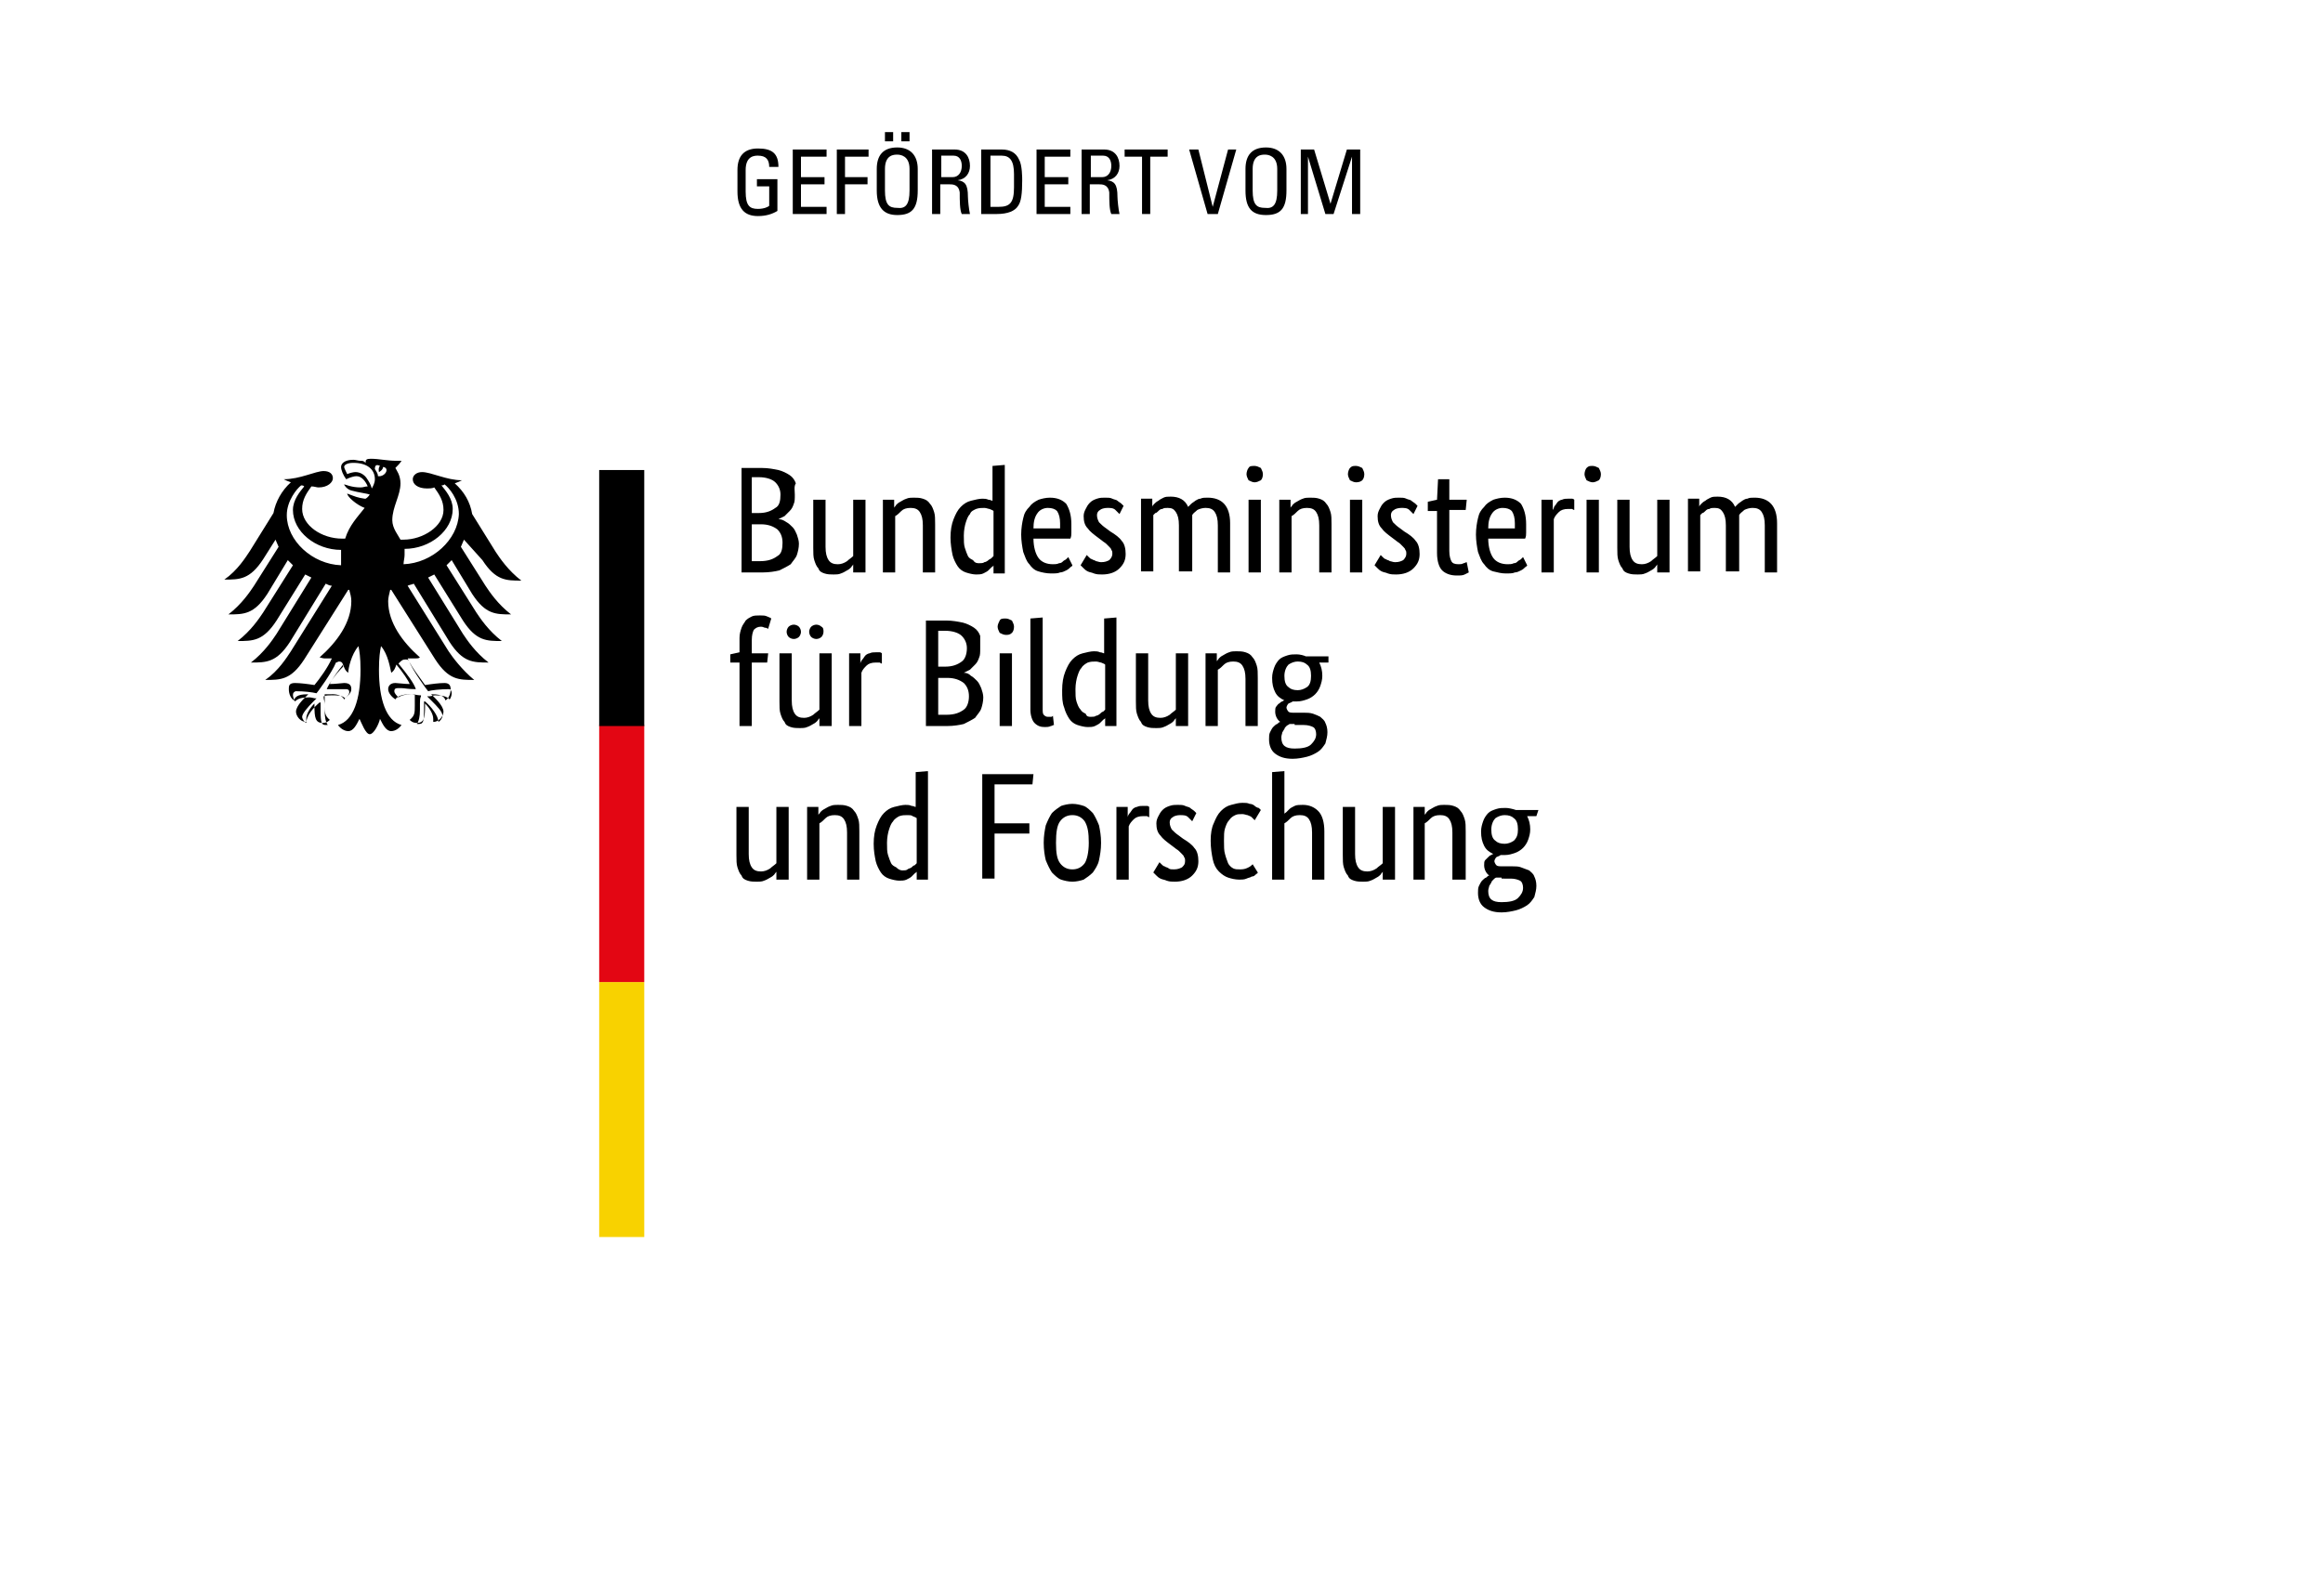<?xml version="1.0" encoding="utf-8"?>
<!-- Generator: Adobe Illustrator 21.1.0, SVG Export Plug-In . SVG Version: 6.00 Build 0)  -->
<svg version="1.1" id="Ebene_1" xmlns="http://www.w3.org/2000/svg" xmlns:xlink="http://www.w3.org/1999/xlink" x="0px" y="0px"
	 viewBox="0 0 226.8 155.9" style="enable-background:new 0 0 226.8 155.9;" xml:space="preserve">
<style type="text/css">
	.st0{fill:#FFFFFF;}
	.st1{fill:#F8D200;}
	.st2{fill:#E30613;}
</style>
<rect x="0" class="st0" width="226.8" height="155.9"/>
<g>
	<path d="M77.6,48.3c0,0.4,0,0.7-0.1,0.9c-0.1,0.3-0.2,0.5-0.4,0.7c-0.2,0.2-0.3,0.3-0.5,0.5c-0.2,0.1-0.4,0.2-0.6,0.3v0
		c0.3,0,0.5,0.1,0.8,0.3c0.2,0.1,0.4,0.3,0.6,0.5c0.2,0.2,0.3,0.5,0.4,0.7c0.1,0.3,0.2,0.6,0.2,0.9c0,0.4-0.1,0.8-0.2,1.1
		c-0.1,0.3-0.4,0.6-0.6,0.9c-0.3,0.2-0.7,0.4-1.1,0.6c-0.4,0.1-1,0.2-1.6,0.2h-2.1V45.7h2c0.6,0,1.1,0.1,1.6,0.2
		c0.4,0.1,0.8,0.3,1.1,0.5c0.3,0.2,0.5,0.5,0.6,0.8C77.5,47.5,77.6,47.9,77.6,48.3z M76.2,48.3c0-0.5-0.2-0.9-0.5-1.2
		c-0.3-0.3-0.9-0.5-1.6-0.5h-0.7v3.5h0.7c0.7,0,1.2-0.2,1.6-0.5C76.1,49.4,76.2,48.9,76.2,48.3z M76.4,53c0-0.6-0.2-1-0.5-1.3
		c-0.4-0.3-0.9-0.5-1.6-0.5h-0.9v3.6h0.8c0.8,0,1.3-0.2,1.7-0.5C76.3,54.1,76.4,53.6,76.4,53z M84.4,55.9h-1.1v-0.8h0
		c0,0.1-0.1,0.1-0.2,0.3c-0.1,0.1-0.2,0.2-0.4,0.3c-0.2,0.1-0.3,0.2-0.6,0.3c-0.2,0.1-0.5,0.1-0.7,0.1c-0.3,0-0.6,0-0.9-0.1
		c-0.3-0.1-0.5-0.2-0.6-0.5c-0.2-0.2-0.3-0.5-0.4-0.8c-0.1-0.3-0.1-0.7-0.1-1.2v-4.7h1.2v4.6c0,0.6,0.1,1,0.3,1.3
		c0.2,0.3,0.5,0.4,0.9,0.4c0.3,0,0.6-0.1,0.9-0.3c0.2-0.2,0.4-0.3,0.6-0.5v-5.5h1.2V55.9z M90.1,55.9v-4.6c0-0.6-0.1-1-0.3-1.3
		c-0.2-0.3-0.5-0.4-0.9-0.4c-0.4,0-0.7,0.1-0.9,0.3c-0.2,0.2-0.4,0.4-0.6,0.5v5.5h-1.2v-7.1h1.1v0.8h0c0-0.1,0.1-0.1,0.2-0.3
		c0.1-0.1,0.2-0.2,0.4-0.3c0.2-0.1,0.3-0.2,0.6-0.3c0.2-0.1,0.5-0.1,0.7-0.1c0.3,0,0.6,0,0.9,0.1c0.3,0.1,0.5,0.2,0.7,0.5
		c0.2,0.2,0.3,0.5,0.4,0.8c0.1,0.3,0.1,0.7,0.1,1.2v4.7H90.1z M92.8,52.5c0-0.7,0.1-1.3,0.3-1.8c0.2-0.5,0.4-0.9,0.7-1.2
		c0.3-0.3,0.6-0.5,1-0.6c0.4-0.1,0.8-0.2,1.1-0.2c0.2,0,0.4,0,0.6,0.1c0.2,0,0.3,0.1,0.4,0.1v-3.4l1.2-0.1v10.6h-1.1v-0.8h0
		c0,0.1-0.1,0.1-0.2,0.2c-0.1,0.1-0.2,0.2-0.3,0.3c-0.1,0.1-0.3,0.2-0.5,0.3c-0.2,0.1-0.5,0.1-0.7,0.1c-0.3,0-0.7-0.1-1-0.2
		c-0.3-0.1-0.6-0.3-0.8-0.6c-0.2-0.3-0.4-0.7-0.5-1.1C92.9,53.7,92.8,53.1,92.8,52.5z M95.6,55c0.2,0,0.4,0,0.5-0.1
		c0.1,0,0.3-0.1,0.4-0.2c0.1-0.1,0.2-0.1,0.3-0.2c0.1-0.1,0.1-0.1,0.2-0.2v-4.4c-0.1-0.1-0.2-0.1-0.4-0.2c-0.1,0-0.3-0.1-0.5-0.1
		c-0.3,0-0.5,0-0.8,0.1c-0.2,0.1-0.5,0.2-0.6,0.5c-0.2,0.2-0.3,0.5-0.4,0.8c-0.1,0.3-0.2,0.8-0.2,1.3c0,0.5,0,0.9,0.1,1.2
		c0.1,0.3,0.2,0.6,0.3,0.8c0.1,0.2,0.3,0.3,0.5,0.4C95.2,55,95.4,55,95.6,55z M104.6,51.2c0,0.3,0,0.6,0,0.8c0,0.2,0,0.4-0.1,0.6
		h-3.6c0,0.8,0.2,1.5,0.5,1.9c0.3,0.4,0.8,0.6,1.4,0.6c0.2,0,0.4,0,0.6-0.1c0.2,0,0.3-0.1,0.4-0.2c0.1-0.1,0.2-0.1,0.3-0.2
		c0.1-0.1,0.1-0.1,0.2-0.2l0.4,0.8c0,0.1-0.1,0.1-0.2,0.2c-0.1,0.1-0.2,0.2-0.4,0.3c-0.2,0.1-0.4,0.2-0.6,0.2
		c-0.2,0.1-0.5,0.1-0.9,0.1c-0.4,0-0.9-0.1-1.2-0.2c-0.4-0.1-0.7-0.4-0.9-0.7c-0.3-0.3-0.4-0.7-0.6-1.2c-0.1-0.5-0.2-1.1-0.2-1.7
		c0-0.6,0.1-1.2,0.2-1.6c0.1-0.5,0.3-0.8,0.6-1.1c0.2-0.3,0.5-0.5,0.9-0.7c0.3-0.1,0.7-0.2,1.1-0.2c0.7,0,1.2,0.2,1.6,0.6
		C104.4,49.7,104.6,50.3,104.6,51.2z M102.3,49.6c-0.4,0-0.8,0.2-1,0.5c-0.3,0.4-0.4,0.9-0.4,1.5h2.6c0,0,0-0.1,0-0.2
		c0-0.1,0-0.2,0-0.3c0-0.5-0.1-0.9-0.3-1.2C103,49.7,102.7,49.6,102.3,49.6z M109.3,50.2c-0.1-0.1-0.2-0.2-0.4-0.4
		c-0.2-0.2-0.5-0.2-0.8-0.2c-0.3,0-0.6,0.1-0.7,0.2c-0.2,0.1-0.3,0.3-0.3,0.5c0,0.3,0.1,0.5,0.2,0.7c0.2,0.2,0.4,0.4,0.7,0.6
		l0.4,0.3c0.5,0.3,0.9,0.6,1.1,0.9c0.3,0.3,0.4,0.8,0.4,1.3c0,0.6-0.2,1-0.6,1.4c-0.4,0.4-1,0.6-1.7,0.6c-0.3,0-0.5,0-0.8-0.1
		c-0.2-0.1-0.4-0.1-0.6-0.2c-0.2-0.1-0.3-0.2-0.4-0.3c-0.1-0.1-0.2-0.2-0.3-0.3l0.6-1c0.1,0.1,0.1,0.1,0.2,0.2
		c0.1,0.1,0.2,0.2,0.3,0.2c0.1,0.1,0.3,0.1,0.4,0.2c0.1,0,0.3,0.1,0.5,0.1c0.4,0,0.6-0.1,0.8-0.2c0.2-0.2,0.3-0.4,0.3-0.6
		c0-0.2,0-0.3-0.1-0.4c0-0.1-0.1-0.2-0.2-0.3c-0.1-0.1-0.2-0.2-0.3-0.3c-0.1-0.1-0.3-0.2-0.4-0.3l-0.4-0.3c-0.4-0.3-0.8-0.6-1-0.9
		c-0.3-0.3-0.4-0.7-0.4-1.2c0-0.3,0.1-0.5,0.2-0.7c0.1-0.2,0.2-0.4,0.4-0.6c0.2-0.2,0.4-0.3,0.7-0.4c0.3-0.1,0.5-0.1,0.8-0.1
		c0.3,0,0.5,0,0.7,0.1c0.2,0.1,0.4,0.1,0.5,0.2c0.1,0.1,0.3,0.2,0.4,0.3c0.1,0.1,0.2,0.2,0.2,0.2L109.3,50.2z M115.1,55.9v-4.6
		c0-0.6-0.1-1-0.3-1.3c-0.2-0.3-0.4-0.4-0.8-0.4c-0.2,0-0.4,0-0.5,0.1c-0.2,0-0.3,0.1-0.4,0.2c-0.1,0.1-0.2,0.2-0.3,0.2
		c-0.1,0.1-0.2,0.2-0.2,0.2v5.5h-1.2v-7.1h1.1v0.8h0c0-0.1,0.1-0.2,0.2-0.3c0.1-0.1,0.2-0.2,0.4-0.3c0.1-0.1,0.3-0.2,0.5-0.3
		c0.2-0.1,0.4-0.1,0.7-0.1c0.8,0,1.4,0.3,1.7,1c0.1-0.1,0.2-0.2,0.3-0.3c0.1-0.1,0.3-0.2,0.4-0.3c0.2-0.1,0.3-0.2,0.5-0.2
		c0.2-0.1,0.4-0.1,0.7-0.1c1.4,0,2.2,0.8,2.2,2.5v4.8h-1.2v-4.6c0-0.6-0.1-1-0.3-1.3c-0.2-0.3-0.5-0.4-0.9-0.4
		c-0.3,0-0.6,0.1-0.8,0.2c-0.2,0.2-0.4,0.3-0.5,0.5c0,0.1,0,0.2,0,0.3c0,0.1,0,0.3,0,0.4v4.8H115.1z M123.1,55.9h-1.2v-7.1h1.2V55.9
		z M122.5,47.1c-0.2,0-0.4-0.1-0.6-0.2c-0.1-0.2-0.2-0.4-0.2-0.6c0-0.2,0.1-0.5,0.2-0.6c0.1-0.2,0.3-0.2,0.6-0.2
		c0.2,0,0.4,0.1,0.6,0.2c0.1,0.2,0.2,0.4,0.2,0.6c0,0.3-0.1,0.5-0.2,0.6C122.9,47,122.7,47.1,122.5,47.1z M128.8,55.9v-4.6
		c0-0.6-0.1-1-0.3-1.3c-0.2-0.3-0.5-0.4-0.9-0.4c-0.4,0-0.7,0.1-0.9,0.3c-0.2,0.2-0.4,0.4-0.6,0.5v5.5h-1.2v-7.1h1.1v0.8h0
		c0-0.1,0.1-0.1,0.2-0.3c0.1-0.1,0.2-0.2,0.4-0.3c0.2-0.1,0.3-0.2,0.6-0.3c0.2-0.1,0.5-0.1,0.7-0.1c0.3,0,0.6,0,0.9,0.1
		c0.3,0.1,0.5,0.2,0.7,0.5c0.2,0.2,0.3,0.5,0.4,0.8c0.1,0.3,0.1,0.7,0.1,1.2v4.7H128.8z M133,55.9h-1.2v-7.1h1.2V55.9z M132.4,47.1
		c-0.2,0-0.4-0.1-0.6-0.2c-0.1-0.2-0.2-0.4-0.2-0.6c0-0.2,0.1-0.5,0.2-0.6c0.2-0.2,0.3-0.2,0.6-0.2c0.2,0,0.4,0.1,0.6,0.2
		c0.1,0.2,0.2,0.4,0.2,0.6c0,0.3-0.1,0.5-0.2,0.6C132.9,47,132.7,47.1,132.4,47.1z M138,50.2c-0.1-0.1-0.2-0.2-0.4-0.4
		c-0.2-0.2-0.5-0.2-0.8-0.2c-0.3,0-0.6,0.1-0.7,0.2c-0.2,0.1-0.3,0.3-0.3,0.5c0,0.3,0.1,0.5,0.2,0.7c0.2,0.2,0.4,0.4,0.7,0.6
		l0.4,0.3c0.5,0.3,0.9,0.6,1.1,0.9c0.3,0.3,0.4,0.8,0.4,1.3c0,0.6-0.2,1-0.6,1.4c-0.4,0.4-1,0.6-1.7,0.6c-0.3,0-0.5,0-0.8-0.1
		c-0.2-0.1-0.4-0.1-0.6-0.2c-0.2-0.1-0.3-0.2-0.4-0.3c-0.1-0.1-0.2-0.2-0.3-0.3l0.6-1c0.1,0.1,0.1,0.1,0.2,0.2
		c0.1,0.1,0.2,0.2,0.3,0.2c0.1,0.1,0.3,0.1,0.4,0.2c0.1,0,0.3,0.1,0.5,0.1c0.4,0,0.6-0.1,0.8-0.2c0.2-0.2,0.3-0.4,0.3-0.6
		c0-0.2,0-0.3-0.1-0.4c0-0.1-0.1-0.2-0.2-0.3c-0.1-0.1-0.2-0.2-0.3-0.3c-0.1-0.1-0.3-0.2-0.4-0.3l-0.4-0.3c-0.4-0.3-0.8-0.6-1-0.9
		c-0.3-0.3-0.4-0.7-0.4-1.2c0-0.3,0.1-0.5,0.2-0.7c0.1-0.2,0.2-0.4,0.4-0.6c0.2-0.2,0.4-0.3,0.7-0.4c0.3-0.1,0.5-0.1,0.8-0.1
		c0.3,0,0.5,0,0.7,0.1c0.2,0.1,0.4,0.1,0.5,0.2c0.1,0.1,0.3,0.2,0.4,0.3c0.1,0.1,0.2,0.2,0.2,0.2L138,50.2z M143.1,49.8h-1.6v4
		c0,0.5,0.1,0.8,0.2,1c0.1,0.2,0.3,0.3,0.7,0.3c0.2,0,0.3,0,0.5-0.1c0.1,0,0.2-0.1,0.3-0.1l0.2,1c0,0-0.2,0.1-0.4,0.2
		c-0.2,0.1-0.4,0.1-0.8,0.1c-0.6,0-1.1-0.2-1.4-0.5c-0.3-0.3-0.5-0.9-0.5-1.7v-4.1h-0.9V49l0.9-0.2l0.1-2h1.1v2h1.7L143.1,49.8z
		 M149,51.2c0,0.3,0,0.6,0,0.8c0,0.2,0,0.4-0.1,0.6h-3.6c0,0.8,0.2,1.5,0.5,1.9c0.3,0.4,0.8,0.6,1.4,0.6c0.2,0,0.4,0,0.6-0.1
		c0.2,0,0.3-0.1,0.4-0.2c0.1-0.1,0.2-0.1,0.3-0.2c0.1-0.1,0.1-0.1,0.2-0.2l0.4,0.8c0,0.1-0.1,0.1-0.2,0.2c-0.1,0.1-0.2,0.2-0.4,0.3
		c-0.2,0.1-0.4,0.2-0.6,0.2c-0.2,0.1-0.5,0.1-0.9,0.1c-0.4,0-0.8-0.1-1.2-0.2c-0.4-0.1-0.7-0.4-0.9-0.7c-0.3-0.3-0.4-0.7-0.6-1.2
		c-0.1-0.5-0.2-1.1-0.2-1.7c0-0.6,0.1-1.2,0.2-1.6c0.1-0.5,0.3-0.8,0.6-1.1c0.2-0.3,0.5-0.5,0.9-0.7c0.3-0.1,0.7-0.2,1.1-0.2
		c0.7,0,1.2,0.2,1.6,0.6C148.8,49.7,149,50.3,149,51.2z M146.7,49.6c-0.4,0-0.8,0.2-1,0.5c-0.3,0.4-0.4,0.9-0.4,1.5h2.6
		c0,0,0-0.1,0-0.2c0-0.1,0-0.2,0-0.3c0-0.5-0.1-0.9-0.3-1.2C147.4,49.7,147.1,49.6,146.7,49.6z M153.7,49.8c0,0-0.1,0-0.2-0.1
		c-0.1,0-0.2,0-0.4,0c-0.4,0-0.7,0.1-0.9,0.3c-0.2,0.2-0.4,0.4-0.5,0.7v5.2h-1.2v-7.1h1.1v1h0c0.1-0.1,0.1-0.3,0.2-0.4
		c0.1-0.1,0.2-0.3,0.3-0.4c0.1-0.1,0.3-0.2,0.4-0.2c0.2-0.1,0.4-0.1,0.6-0.1c0.2,0,0.3,0,0.4,0c0.1,0,0.2,0.1,0.2,0.1L153.7,49.8z
		 M156.1,55.9h-1.2v-7.1h1.2V55.9z M155.5,47.1c-0.2,0-0.4-0.1-0.6-0.2c-0.1-0.2-0.2-0.4-0.2-0.6c0-0.2,0.1-0.5,0.2-0.6
		c0.2-0.2,0.3-0.2,0.6-0.2c0.2,0,0.4,0.1,0.6,0.2c0.1,0.2,0.2,0.4,0.2,0.6c0,0.3-0.1,0.5-0.2,0.6C155.9,47,155.7,47.1,155.5,47.1z
		 M162.9,55.9h-1.1v-0.8h0c0,0.1-0.1,0.1-0.2,0.3c-0.1,0.1-0.2,0.2-0.4,0.3c-0.2,0.1-0.3,0.2-0.6,0.3c-0.2,0.1-0.5,0.1-0.7,0.1
		c-0.3,0-0.6,0-0.9-0.1c-0.3-0.1-0.5-0.2-0.6-0.5c-0.2-0.2-0.3-0.5-0.4-0.8c-0.1-0.3-0.1-0.7-0.1-1.2v-4.7h1.2v4.6
		c0,0.6,0.1,1,0.3,1.3c0.2,0.3,0.5,0.4,0.9,0.4c0.3,0,0.6-0.1,0.9-0.3c0.2-0.2,0.4-0.3,0.6-0.5v-5.5h1.2V55.9z M168.5,55.9v-4.6
		c0-0.6-0.1-1-0.3-1.3c-0.2-0.3-0.4-0.4-0.8-0.4c-0.2,0-0.4,0-0.5,0.1c-0.2,0-0.3,0.1-0.4,0.2c-0.1,0.1-0.2,0.2-0.3,0.2
		c-0.1,0.1-0.2,0.2-0.2,0.2v5.5h-1.2v-7.1h1.1v0.8h0c0-0.1,0.1-0.2,0.2-0.3c0.1-0.1,0.2-0.2,0.4-0.3c0.1-0.1,0.3-0.2,0.5-0.3
		c0.2-0.1,0.4-0.1,0.7-0.1c0.8,0,1.4,0.3,1.7,1c0.1-0.1,0.2-0.2,0.3-0.3c0.1-0.1,0.3-0.2,0.4-0.3c0.2-0.1,0.3-0.2,0.5-0.2
		c0.2-0.1,0.4-0.1,0.7-0.1c1.4,0,2.2,0.8,2.2,2.5v4.8h-1.2v-4.6c0-0.6-0.1-1-0.3-1.3c-0.2-0.3-0.5-0.4-0.9-0.4
		c-0.3,0-0.6,0.1-0.8,0.2c-0.2,0.2-0.4,0.3-0.5,0.5c0,0.1,0,0.2,0,0.3c0,0.1,0,0.3,0,0.4v4.8H168.5z M74.9,64.7h-1.5v6.2h-1.2v-6.2
		h-0.9v-0.8l0.9-0.2v-1.4c0-0.4,0.1-0.7,0.2-1c0.1-0.3,0.3-0.5,0.4-0.7c0.2-0.2,0.4-0.3,0.6-0.4c0.2-0.1,0.5-0.1,0.8-0.1
		c0.3,0,0.5,0,0.7,0.1c0.2,0.1,0.3,0.1,0.4,0.2l-0.3,1c-0.1,0-0.1-0.1-0.3-0.1c-0.1,0-0.2-0.1-0.4-0.1c-0.3,0-0.5,0.1-0.7,0.3
		c-0.1,0.2-0.2,0.5-0.2,1v1.3h1.6L74.9,64.7z M81.1,70.9H80v-0.8h0c0,0.1-0.1,0.1-0.2,0.3c-0.1,0.1-0.2,0.2-0.4,0.3
		c-0.2,0.1-0.3,0.2-0.6,0.3c-0.2,0.1-0.5,0.1-0.7,0.1c-0.3,0-0.6,0-0.9-0.1c-0.3-0.1-0.5-0.2-0.6-0.5c-0.2-0.2-0.3-0.5-0.4-0.8
		c-0.1-0.3-0.1-0.7-0.1-1.2v-4.7h1.2v4.6c0,0.6,0.1,1,0.3,1.3c0.2,0.3,0.5,0.4,0.9,0.4c0.3,0,0.6-0.1,0.9-0.3
		c0.2-0.2,0.4-0.3,0.6-0.5v-5.5h1.2V70.9z M78.2,61.7c0,0.2-0.1,0.4-0.2,0.5c-0.1,0.1-0.3,0.2-0.5,0.2c-0.2,0-0.4-0.1-0.5-0.2
		c-0.1-0.1-0.2-0.3-0.2-0.5c0-0.2,0.1-0.4,0.2-0.5c0.1-0.1,0.3-0.2,0.5-0.2c0.2,0,0.4,0.1,0.5,0.2C78.1,61.3,78.2,61.5,78.2,61.7z
		 M80.4,61.7c0,0.2-0.1,0.4-0.2,0.5c-0.1,0.1-0.3,0.2-0.5,0.2c-0.2,0-0.4-0.1-0.5-0.2c-0.1-0.1-0.2-0.3-0.2-0.5
		c0-0.2,0.1-0.4,0.2-0.5c0.1-0.1,0.3-0.2,0.5-0.2c0.2,0,0.4,0.1,0.5,0.2C80.4,61.3,80.4,61.5,80.4,61.7z M86.1,64.8
		c0,0-0.1,0-0.2-0.1c-0.1,0-0.2,0-0.4,0c-0.4,0-0.7,0.1-0.9,0.3c-0.2,0.2-0.4,0.4-0.5,0.7v5.2h-1.2v-7.1H84v1h0
		c0-0.1,0.1-0.3,0.2-0.4c0.1-0.1,0.2-0.3,0.3-0.4c0.1-0.1,0.3-0.2,0.4-0.2c0.2-0.1,0.4-0.1,0.6-0.1c0.2,0,0.3,0,0.4,0
		c0.1,0,0.2,0.1,0.2,0.1L86.1,64.8z M95.7,63.3c0,0.4,0,0.7-0.1,0.9c-0.1,0.3-0.2,0.5-0.4,0.7c-0.2,0.2-0.3,0.3-0.5,0.5
		c-0.2,0.1-0.4,0.2-0.6,0.3v0c0.3,0,0.5,0.1,0.7,0.3c0.2,0.1,0.4,0.3,0.6,0.5c0.2,0.2,0.3,0.5,0.4,0.7c0.1,0.3,0.2,0.6,0.2,0.9
		c0,0.4-0.1,0.8-0.2,1.1c-0.1,0.3-0.4,0.6-0.6,0.9c-0.3,0.2-0.7,0.4-1.1,0.6c-0.4,0.1-1,0.2-1.6,0.2h-2.1V60.6h2
		c0.6,0,1.1,0.1,1.6,0.2c0.4,0.1,0.8,0.3,1.1,0.5c0.3,0.2,0.5,0.5,0.6,0.8C95.7,62.5,95.7,62.9,95.7,63.3z M94.4,63.3
		c0-0.5-0.2-0.9-0.5-1.2c-0.3-0.3-0.9-0.5-1.6-0.5h-0.7v3.5h0.7c0.7,0,1.2-0.2,1.6-0.5C94.2,64.4,94.4,63.9,94.4,63.3z M94.6,68
		c0-0.6-0.2-1-0.5-1.3c-0.4-0.3-0.9-0.5-1.6-0.5h-0.9v3.6h0.8c0.8,0,1.3-0.2,1.7-0.5C94.4,69.1,94.6,68.6,94.6,68z M98.8,70.9h-1.2
		v-7.1h1.2V70.9z M98.2,62c-0.2,0-0.4-0.1-0.6-0.2c-0.1-0.2-0.2-0.4-0.2-0.6c0-0.2,0.1-0.4,0.2-0.6c0.1-0.2,0.3-0.2,0.6-0.2
		c0.2,0,0.4,0.1,0.6,0.2c0.1,0.2,0.2,0.4,0.2,0.6c0,0.3-0.1,0.5-0.2,0.6C98.6,62,98.4,62,98.2,62z M101.8,69.2c0,0.3,0,0.5,0.1,0.6
		c0.1,0.1,0.2,0.2,0.4,0.2c0.1,0,0.2,0,0.3,0c0.1,0,0.1,0,0.2-0.1l0.1,0.9c-0.1,0-0.2,0.1-0.3,0.1c-0.2,0.1-0.4,0.1-0.6,0.1
		c-0.4,0-0.7-0.1-1-0.4c-0.2-0.2-0.4-0.7-0.4-1.3v-8.9l1.2-0.1V69.2z M103.7,67.4c0-0.7,0.1-1.3,0.3-1.8c0.2-0.5,0.4-0.9,0.7-1.2
		c0.3-0.3,0.6-0.5,1-0.6c0.4-0.1,0.8-0.2,1.1-0.2c0.2,0,0.4,0,0.6,0.1c0.2,0,0.3,0.1,0.4,0.1v-3.4l1.2-0.1v10.6h-1.1v-0.8h0
		c0,0.1-0.1,0.1-0.2,0.2c-0.1,0.1-0.2,0.2-0.3,0.3c-0.1,0.1-0.3,0.2-0.5,0.3c-0.2,0.1-0.5,0.1-0.7,0.1c-0.3,0-0.7-0.1-1-0.2
		c-0.3-0.1-0.6-0.3-0.8-0.6c-0.2-0.3-0.4-0.7-0.5-1.1C103.7,68.6,103.7,68.1,103.7,67.4z M106.5,70c0.2,0,0.4,0,0.5-0.1
		c0.1,0,0.3-0.1,0.4-0.2c0.1-0.1,0.2-0.2,0.3-0.2c0.1-0.1,0.1-0.1,0.2-0.2v-4.4c-0.1-0.1-0.2-0.1-0.4-0.2c-0.1,0-0.3-0.1-0.5-0.1
		c-0.3,0-0.5,0-0.8,0.1c-0.2,0.1-0.5,0.3-0.6,0.5c-0.2,0.2-0.3,0.5-0.4,0.8c-0.1,0.3-0.2,0.8-0.2,1.3c0,0.5,0,0.9,0.1,1.2
		c0.1,0.3,0.2,0.6,0.4,0.8c0.1,0.2,0.3,0.3,0.5,0.4C106.1,70,106.3,70,106.5,70z M115.9,70.9h-1.1v-0.8h0c0,0.1-0.1,0.1-0.2,0.3
		c-0.1,0.1-0.2,0.2-0.4,0.3c-0.2,0.1-0.3,0.2-0.6,0.3c-0.2,0.1-0.5,0.1-0.7,0.1c-0.3,0-0.6,0-0.9-0.1c-0.3-0.1-0.5-0.2-0.6-0.5
		c-0.2-0.2-0.3-0.5-0.4-0.8c-0.1-0.3-0.1-0.7-0.1-1.2v-4.7h1.2v4.6c0,0.6,0.1,1,0.3,1.3c0.2,0.3,0.5,0.4,0.9,0.4
		c0.3,0,0.6-0.1,0.9-0.3c0.2-0.2,0.4-0.3,0.6-0.5v-5.5h1.2V70.9z M121.6,70.9v-4.6c0-0.6-0.1-1-0.3-1.3c-0.2-0.3-0.5-0.4-0.9-0.4
		c-0.4,0-0.7,0.1-0.9,0.3c-0.2,0.2-0.4,0.4-0.6,0.5v5.5h-1.2v-7.1h1.1v0.8h0c0-0.1,0.1-0.1,0.2-0.3c0.1-0.1,0.2-0.2,0.4-0.3
		c0.2-0.1,0.3-0.2,0.6-0.3c0.2-0.1,0.5-0.1,0.7-0.1c0.3,0,0.6,0,0.9,0.1c0.3,0.1,0.5,0.2,0.7,0.5c0.2,0.2,0.3,0.5,0.4,0.8
		c0.1,0.3,0.1,0.7,0.1,1.2v4.7H121.6z M129.7,64.7h-0.9c0.2,0.4,0.3,0.8,0.3,1.3c0,0.4-0.1,0.7-0.2,1c-0.1,0.3-0.3,0.6-0.5,0.8
		c-0.2,0.2-0.5,0.4-0.8,0.5c-0.3,0.1-0.6,0.2-1,0.2c-0.1,0-0.1,0-0.2,0c-0.1,0-0.1,0-0.2,0c-0.1,0.1-0.2,0.1-0.4,0.2
		c-0.1,0.1-0.2,0.3-0.2,0.4c0,0.1,0.1,0.3,0.2,0.4c0.1,0.1,0.3,0.1,0.6,0.1h0.9c0.3,0,0.6,0,0.9,0.1c0.3,0.1,0.5,0.2,0.7,0.3
		c0.2,0.2,0.4,0.3,0.5,0.6c0.1,0.2,0.2,0.5,0.2,0.9c0,0.4-0.1,0.7-0.2,1.1c-0.2,0.3-0.4,0.6-0.7,0.8c-0.3,0.2-0.7,0.4-1.1,0.5
		c-0.4,0.1-0.9,0.2-1.4,0.2c-0.8,0-1.3-0.2-1.7-0.5c-0.4-0.3-0.6-0.8-0.6-1.4c0-0.3,0-0.5,0.1-0.7c0.1-0.2,0.2-0.4,0.3-0.5
		c0.1-0.1,0.3-0.3,0.4-0.3c0.1-0.1,0.2-0.2,0.3-0.2v0c-0.3-0.2-0.5-0.6-0.5-1c0-0.2,0-0.4,0.1-0.5c0.1-0.1,0.2-0.3,0.3-0.3
		c0.1-0.1,0.2-0.2,0.3-0.2c0.1-0.1,0.2-0.1,0.2-0.1v0c-0.4-0.2-0.7-0.4-0.9-0.8c-0.2-0.4-0.3-0.8-0.3-1.4c0-0.4,0.1-0.7,0.2-1
		c0.1-0.3,0.3-0.6,0.5-0.8c0.2-0.2,0.5-0.3,0.8-0.4c0.3-0.1,0.6-0.1,0.9-0.1c0.3,0,0.7,0.1,0.9,0.2h2.2L129.7,64.7z M126.4,70.7
		c-0.2,0-0.4,0-0.5,0c-0.1,0.1-0.2,0.1-0.3,0.2c-0.1,0.1-0.2,0.2-0.2,0.3c-0.1,0.1-0.1,0.2-0.2,0.3c0,0.1-0.1,0.3-0.1,0.5
		c0,0.8,0.4,1.1,1.3,1.1c0.7,0,1.3-0.1,1.6-0.4c0.3-0.3,0.5-0.6,0.5-1c0-0.3-0.1-0.6-0.3-0.7c-0.2-0.1-0.5-0.2-0.9-0.2H126.4z
		 M128,66c0-0.5-0.1-0.9-0.4-1.1c-0.2-0.2-0.5-0.3-0.9-0.3c-0.3,0-0.6,0.1-0.9,0.3c-0.2,0.2-0.4,0.6-0.4,1.1c0,0.5,0.1,0.9,0.4,1.1
		c0.2,0.2,0.5,0.3,0.9,0.3c0.3,0,0.6-0.1,0.9-0.3C127.9,66.9,128,66.5,128,66z M76.9,85.9h-1.1v-0.8h0c0,0.1-0.1,0.1-0.2,0.3
		c-0.1,0.1-0.2,0.2-0.4,0.3c-0.2,0.1-0.3,0.2-0.6,0.3c-0.2,0.1-0.5,0.1-0.7,0.1c-0.3,0-0.6,0-0.9-0.1c-0.3-0.1-0.5-0.2-0.6-0.5
		c-0.2-0.2-0.3-0.5-0.4-0.8c-0.1-0.3-0.1-0.7-0.1-1.2v-4.7h1.2v4.6c0,0.6,0.1,1,0.3,1.3c0.2,0.3,0.5,0.4,0.9,0.4
		c0.3,0,0.6-0.1,0.9-0.3c0.2-0.2,0.4-0.3,0.6-0.5v-5.5h1.2V85.9z M82.7,85.9v-4.6c0-0.6-0.1-1-0.3-1.3c-0.2-0.3-0.5-0.4-0.9-0.4
		c-0.4,0-0.7,0.1-0.9,0.3c-0.2,0.2-0.4,0.4-0.6,0.5v5.5h-1.2v-7.1h1.1v0.8h0c0-0.1,0.1-0.1,0.2-0.3c0.1-0.1,0.2-0.2,0.4-0.3
		c0.2-0.1,0.3-0.2,0.6-0.3c0.2-0.1,0.5-0.1,0.7-0.1c0.3,0,0.6,0,0.9,0.1c0.3,0.1,0.5,0.2,0.7,0.5c0.2,0.2,0.3,0.5,0.4,0.8
		c0.1,0.3,0.1,0.7,0.1,1.2v4.7H82.7z M85.3,82.4c0-0.7,0.1-1.3,0.3-1.8c0.2-0.5,0.4-0.9,0.7-1.2c0.3-0.3,0.6-0.5,1-0.6
		c0.4-0.1,0.8-0.2,1.1-0.2c0.2,0,0.4,0,0.6,0.1c0.2,0,0.3,0.1,0.4,0.1v-3.4l1.2-0.1v10.6h-1.1v-0.8h0c0,0.1-0.1,0.1-0.2,0.2
		c-0.1,0.1-0.2,0.2-0.3,0.3c-0.1,0.1-0.3,0.2-0.5,0.3c-0.2,0.1-0.5,0.1-0.7,0.1c-0.3,0-0.7-0.1-1-0.2c-0.3-0.1-0.6-0.3-0.8-0.6
		c-0.2-0.3-0.4-0.7-0.5-1.1C85.4,83.6,85.3,83.1,85.3,82.4z M88.1,85c0.2,0,0.4,0,0.5-0.1c0.1-0.1,0.3-0.1,0.4-0.2
		c0.1-0.1,0.2-0.2,0.3-0.2c0.1-0.1,0.1-0.1,0.2-0.2v-4.4c-0.1-0.1-0.2-0.1-0.4-0.2c-0.1-0.1-0.3-0.1-0.5-0.1c-0.3,0-0.5,0-0.8,0.1
		c-0.2,0.1-0.5,0.3-0.6,0.5c-0.2,0.2-0.3,0.5-0.4,0.8c-0.1,0.3-0.2,0.8-0.2,1.3c0,0.5,0,0.9,0.1,1.2c0.1,0.3,0.2,0.6,0.3,0.8
		c0.1,0.2,0.3,0.3,0.5,0.4C87.7,84.9,87.9,85,88.1,85z M95.9,85.9V75.6h5l-0.1,1h-3.7v3.8h3.4v1h-3.4v4.4H95.9z M101.9,82.3
		c0-0.7,0.1-1.2,0.2-1.7c0.2-0.5,0.4-0.9,0.6-1.2c0.3-0.3,0.6-0.5,0.9-0.7c0.3-0.1,0.7-0.2,1.1-0.2c0.4,0,0.8,0.1,1.1,0.2
		c0.3,0.1,0.6,0.4,0.9,0.7c0.2,0.3,0.4,0.7,0.6,1.2c0.1,0.5,0.2,1,0.2,1.7c0,0.7-0.1,1.2-0.2,1.7c-0.1,0.5-0.4,0.9-0.6,1.2
		c-0.3,0.3-0.6,0.5-0.9,0.7c-0.3,0.1-0.7,0.2-1.1,0.2c-0.4,0-0.8-0.1-1.1-0.2c-0.3-0.1-0.6-0.4-0.9-0.7c-0.2-0.3-0.4-0.7-0.6-1.2
		C102,83.6,101.9,83,101.9,82.3z M106.3,82.3c0-1-0.1-1.6-0.4-2.1c-0.3-0.4-0.7-0.6-1.2-0.6c-0.5,0-0.9,0.2-1.2,0.6
		c-0.3,0.4-0.4,1.1-0.4,2.1c0,1,0.1,1.6,0.4,2c0.3,0.4,0.7,0.6,1.2,0.6s0.9-0.2,1.2-0.6C106.1,84,106.3,83.3,106.3,82.3z
		 M112.2,79.8c0,0-0.1,0-0.2-0.1c-0.1,0-0.2,0-0.4,0c-0.4,0-0.7,0.1-0.9,0.3c-0.2,0.2-0.4,0.4-0.5,0.7v5.2H109v-7.1h1.1v1h0
		c0-0.1,0.1-0.3,0.2-0.4c0.1-0.1,0.2-0.3,0.3-0.4c0.1-0.1,0.3-0.2,0.4-0.2c0.2-0.1,0.4-0.1,0.6-0.1c0.2,0,0.3,0,0.4,0
		c0.1,0,0.2,0.1,0.2,0.1L112.2,79.8z M116.4,80.2c-0.1-0.1-0.2-0.2-0.4-0.4c-0.2-0.2-0.5-0.2-0.8-0.2c-0.3,0-0.6,0.1-0.7,0.2
		c-0.2,0.1-0.3,0.3-0.3,0.5c0,0.3,0.1,0.5,0.2,0.7c0.2,0.2,0.4,0.4,0.7,0.6l0.4,0.3c0.5,0.3,0.9,0.6,1.1,0.9
		c0.3,0.3,0.4,0.8,0.4,1.3c0,0.6-0.2,1-0.6,1.4c-0.4,0.4-1,0.6-1.7,0.6c-0.3,0-0.5,0-0.8-0.1c-0.2-0.1-0.4-0.1-0.6-0.2
		c-0.2-0.1-0.3-0.2-0.4-0.3c-0.1-0.1-0.2-0.2-0.3-0.3l0.6-1c0.1,0.1,0.1,0.1,0.2,0.2c0.1,0.1,0.2,0.2,0.3,0.2
		c0.1,0.1,0.3,0.1,0.4,0.2c0.1,0.1,0.3,0.1,0.5,0.1c0.4,0,0.6-0.1,0.8-0.2c0.2-0.2,0.3-0.3,0.3-0.6c0-0.2,0-0.3-0.1-0.4
		c0-0.1-0.1-0.2-0.2-0.3c-0.1-0.1-0.2-0.2-0.3-0.3c-0.1-0.1-0.3-0.2-0.4-0.3l-0.4-0.3c-0.4-0.3-0.8-0.6-1-0.9
		c-0.3-0.3-0.4-0.7-0.4-1.2c0-0.3,0.1-0.5,0.2-0.7c0.1-0.2,0.2-0.4,0.4-0.6c0.2-0.2,0.4-0.3,0.7-0.4c0.3-0.1,0.5-0.1,0.8-0.1
		c0.3,0,0.5,0,0.7,0.1c0.2,0.1,0.4,0.1,0.5,0.2c0.1,0.1,0.3,0.2,0.4,0.3c0.1,0.1,0.2,0.2,0.2,0.2L116.4,80.2z M122.5,80.1
		c0,0-0.1-0.1-0.1-0.1c-0.1-0.1-0.1-0.1-0.2-0.2c-0.1-0.1-0.2-0.1-0.4-0.2c-0.1,0-0.3-0.1-0.5-0.1c-0.3,0-0.5,0-0.7,0.1
		c-0.2,0.1-0.4,0.2-0.6,0.5c-0.2,0.2-0.3,0.5-0.4,0.8c-0.1,0.3-0.1,0.7-0.1,1.2c0,0.5,0,1,0.1,1.3c0.1,0.4,0.2,0.6,0.3,0.9
		c0.1,0.2,0.3,0.4,0.5,0.5c0.2,0.1,0.4,0.1,0.7,0.1c0.4,0,0.6-0.1,0.8-0.2c0.2-0.1,0.3-0.2,0.4-0.3l0.5,0.8c0,0.1-0.1,0.1-0.2,0.2
		c-0.1,0.1-0.2,0.2-0.4,0.2c-0.1,0.1-0.3,0.1-0.5,0.2c-0.2,0.1-0.5,0.1-0.7,0.1c-0.4,0-0.8-0.1-1.1-0.2c-0.3-0.1-0.6-0.3-0.9-0.6
		c-0.3-0.3-0.5-0.7-0.6-1.2c-0.1-0.5-0.2-1.1-0.2-1.8c0-0.7,0.1-1.3,0.3-1.7c0.2-0.5,0.4-0.9,0.7-1.2c0.3-0.3,0.6-0.5,1-0.6
		c0.4-0.1,0.7-0.2,1.1-0.2c0.3,0,0.5,0,0.7,0.1c0.2,0,0.4,0.1,0.5,0.2c0.1,0.1,0.3,0.2,0.4,0.2c0.1,0.1,0.2,0.2,0.2,0.2L122.5,80.1z
		 M128.1,85.9v-4.6c0-0.6-0.1-1-0.3-1.3c-0.2-0.3-0.5-0.4-0.9-0.4c-0.4,0-0.7,0.1-0.9,0.3c-0.2,0.2-0.4,0.4-0.6,0.5v5.5h-1.2V75.4
		l1.2-0.1v4.2h0c0-0.1,0.1-0.1,0.2-0.2c0.1-0.1,0.2-0.2,0.3-0.3c0.1-0.1,0.3-0.2,0.5-0.3c0.2-0.1,0.5-0.1,0.8-0.1
		c0.6,0,1.1,0.2,1.5,0.6c0.4,0.4,0.6,1.1,0.6,2v4.7H128.1z M136.1,85.9H135v-0.8h0c0,0.1-0.1,0.1-0.2,0.3c-0.1,0.1-0.2,0.2-0.4,0.3
		c-0.2,0.1-0.3,0.2-0.6,0.3c-0.2,0.1-0.5,0.1-0.7,0.1c-0.3,0-0.6,0-0.9-0.1c-0.3-0.1-0.5-0.2-0.6-0.5c-0.2-0.2-0.3-0.5-0.4-0.8
		c-0.1-0.3-0.1-0.7-0.1-1.2v-4.7h1.2v4.6c0,0.6,0.1,1,0.3,1.3c0.2,0.3,0.5,0.4,0.9,0.4c0.3,0,0.6-0.1,0.9-0.3
		c0.2-0.2,0.4-0.3,0.6-0.5v-5.5h1.2V85.9z M141.8,85.9v-4.6c0-0.6-0.1-1-0.3-1.3c-0.2-0.3-0.5-0.4-0.9-0.4c-0.4,0-0.7,0.1-0.9,0.3
		c-0.2,0.2-0.4,0.4-0.6,0.5v5.5H138v-7.1h1.1v0.8h0c0-0.1,0.1-0.1,0.2-0.3c0.1-0.1,0.2-0.2,0.4-0.3c0.2-0.1,0.3-0.2,0.6-0.3
		c0.2-0.1,0.5-0.1,0.7-0.1c0.3,0,0.6,0,0.9,0.1c0.3,0.1,0.5,0.2,0.7,0.5c0.2,0.2,0.3,0.5,0.4,0.8c0.1,0.3,0.1,0.7,0.1,1.2v4.7H141.8
		z M150,79.7h-0.9c0.2,0.4,0.3,0.8,0.3,1.3c0,0.4-0.1,0.7-0.2,1c-0.1,0.3-0.3,0.6-0.5,0.8c-0.2,0.2-0.5,0.4-0.8,0.5
		c-0.3,0.1-0.6,0.2-1,0.2c-0.1,0-0.1,0-0.2,0c-0.1,0-0.1,0-0.2,0c-0.1,0.1-0.2,0.1-0.4,0.2c-0.1,0.1-0.2,0.3-0.2,0.4
		c0,0.1,0.1,0.3,0.2,0.4c0.1,0.1,0.3,0.1,0.6,0.1h0.9c0.3,0,0.7,0,0.9,0.1c0.3,0.1,0.5,0.2,0.8,0.3c0.2,0.2,0.4,0.3,0.5,0.6
		c0.1,0.2,0.2,0.5,0.2,0.9c0,0.4-0.1,0.7-0.2,1.1c-0.2,0.3-0.4,0.6-0.7,0.8c-0.3,0.2-0.7,0.4-1.1,0.5c-0.4,0.1-0.9,0.2-1.4,0.2
		c-0.8,0-1.3-0.2-1.7-0.5c-0.4-0.3-0.6-0.8-0.6-1.4c0-0.3,0-0.5,0.1-0.7c0.1-0.2,0.2-0.4,0.3-0.5c0.1-0.1,0.3-0.3,0.4-0.3
		c0.1-0.1,0.2-0.2,0.3-0.2v0c-0.3-0.2-0.5-0.6-0.5-1c0-0.2,0-0.4,0.1-0.5c0.1-0.1,0.2-0.2,0.3-0.3c0.1-0.1,0.2-0.2,0.3-0.2
		c0.1-0.1,0.2-0.1,0.2-0.1v0c-0.4-0.2-0.7-0.4-0.9-0.8c-0.2-0.4-0.3-0.8-0.3-1.4c0-0.4,0.1-0.7,0.2-1c0.1-0.3,0.3-0.6,0.5-0.8
		c0.2-0.2,0.5-0.3,0.8-0.4c0.3-0.1,0.6-0.1,0.9-0.1c0.3,0,0.7,0.1,1,0.2h2.2L150,79.7z M146.6,85.7c-0.2,0-0.4,0-0.5,0
		c-0.1,0-0.2,0.1-0.3,0.2c-0.1,0.1-0.2,0.2-0.2,0.3c-0.1,0.1-0.1,0.2-0.2,0.3c0,0.1-0.1,0.3-0.1,0.5c0,0.8,0.4,1.1,1.3,1.1
		c0.7,0,1.3-0.1,1.6-0.4c0.3-0.3,0.5-0.6,0.5-1c0-0.3-0.1-0.6-0.3-0.7c-0.2-0.1-0.5-0.2-0.9-0.2H146.6z M148.2,81
		c0-0.5-0.1-0.9-0.4-1.1c-0.2-0.2-0.5-0.3-0.9-0.3c-0.3,0-0.6,0.1-0.9,0.3c-0.2,0.2-0.4,0.6-0.4,1.1c0,0.5,0.1,0.9,0.4,1.1
		c0.2,0.2,0.5,0.3,0.9,0.3c0.3,0,0.6-0.1,0.9-0.3C148.1,81.8,148.2,81.5,148.2,81z"/>
	<polygon class="st1" points="61,95.9 62.9,95.9 62.9,120.8 58.5,120.8 58.5,95.9 	"/>
	<polygon class="st2" points="61,70.8 62.9,70.8 62.9,95.9 58.5,95.9 58.5,70.8 	"/>
	<g>
		<path d="M47.1,54.7c1.3,2,2.3,2,3.8,2c-1.3-1-2.1-2.2-2.5-2.8l-2.3-3.7c-0.2-1.2-0.8-2.2-1.7-3c0.3-0.1,0.5-0.2,0.7-0.3
			c-1.5,0-3-0.8-3.9-0.8c-0.5,0-0.9,0.3-0.9,0.7c0,0.5,0.5,0.9,1.4,0.9c0.2,0,0.5,0,0.7-0.1c0.5,0.7,0.9,1.3,0.9,2.2
			c0,1.6-2,2.9-3.9,2.9c-0.1,0-0.2,0-0.3,0c-0.2-0.4-0.8-1.1-0.8-1.9c0-1.3,0.8-2.4,0.8-3.6c0-0.8-0.4-1.3-0.5-1.5
			c0.2-0.2,0.5-0.5,0.6-0.7C39.1,45,38.9,45,38.7,45c-0.9,0-1.7-0.2-2.5-0.2c-0.4,0-0.5,0.1-0.5,0.3c0,0,0,0.1,0,0.1
			C35.5,45,35.4,45,35.2,45c-0.2,0-0.5-0.1-0.7-0.1c-0.9,0-1.2,0.4-1.2,0.7c0,0.3,0.2,0.8,0.5,1.2c0.4-0.2,0.8-0.3,1-0.3
			c0.5,0,0.9,0.5,1.1,1c-0.3,0-0.4,0.1-0.7,0.1c-0.9,0-1.5-0.3-1.6-0.3c0,0,0,0,0,0c0,0.1,0.3,0.5,0.7,0.6c0.7,0.2,1.6,0.3,1.8,0.4
			c0,0-0.2,0.3-0.4,0.4c0,0-0.1,0-0.1,0c-0.7-0.1-0.9-0.2-1.7-0.5c0,0,0,0,0,0c0,0.3,0.9,1.1,1.7,1.4c-0.7,0.9-1.5,1.7-1.9,3
			c-0.1,0-0.2,0-0.3,0c-2,0-3.9-1.3-3.9-2.9c0-0.9,0.4-1.5,0.9-2.2c0.3,0,0.5,0.1,0.7,0.1c0.9,0,1.4-0.5,1.4-0.9
			c0-0.4-0.3-0.7-0.9-0.7c-0.8,0-2.3,0.8-3.9,0.8c0.2,0.1,0.4,0.2,0.7,0.3c-0.9,0.8-1.5,1.9-1.7,3l-2.3,3.7
			c-0.4,0.6-1.2,1.9-2.5,2.8c1.5,0,2.5,0,3.8-2l1.2-1.9c0.1,0.2,0.2,0.5,0.3,0.7l-2.4,3.8c-0.4,0.6-1.2,1.8-2.5,2.8
			c1.5,0,2.5,0,3.8-2l2-3.3c0.2,0.2,0.3,0.3,0.5,0.5l-2.9,4.6c-0.4,0.6-1.2,1.8-2.5,2.8c1.5,0,2.5,0,3.8-2l2.8-4.5
			c0.2,0.1,0.4,0.2,0.6,0.3l-3.4,5.5c-0.4,0.6-1.2,1.8-2.5,2.8c1.5,0,2.5,0,3.8-2l3.5-5.7c0.2,0.1,0.4,0.2,0.6,0.2l-4,6.4
			c-0.4,0.6-1.2,1.9-2.5,2.8c1.5,0,2.5,0,3.8-2l4.3-6.8c0,0,0.1,0,0.1,0c0.1,0.4,0.2,0.7,0.2,1.1c0,2.1-1.4,4-3.1,5.5
			c0.1,0,0.3,0.1,0.5,0.1c0.3,0,0.6,0,0.7,0c-0.4,0.9-1.2,2-1.7,2.6c-0.6-0.1-1.4-0.2-1.9-0.2c-0.6,0-0.6,0.3-0.6,0.6
			c0,0.5,0.2,0.9,0.5,1.1c0.1-0.3,0.3-0.6,1.3-0.6c0,0,0.1,0,0.1,0c-0.3,0.3-1.2,1.1-1.2,1.7c0,0.4,0.4,1,1,1c0-0.1,0-0.2,0-0.3
			c0-0.5,0.4-1.1,0.8-1.5c0,0.1,0,0.1,0,0.2c0,1.2,0.1,1.7,0.8,1.7c0.4,0,0.6-0.2,0.7-0.3c-0.5-0.4-0.5-0.8-0.5-1.4
			c0-0.2,0-0.3,0-0.6c0-0.1,0-0.3,0-0.5c0.3,0,0.4,0,0.6,0c0,0,1-0.1,1.3,0.5c0.3-0.3,0.7-0.6,0.7-1c0-0.3-0.1-0.6-0.7-0.6
			c-0.2,0-0.8,0.1-1.4,0.1c0.1-0.3,0.8-1.3,1.3-1.9c0.1,0.3,0.2,0.6,0.5,0.8c0-0.4,0.3-1.8,1-2.6c0.1,0.5,0.2,1.1,0.2,2.3
			c0,2.9-0.7,5-2.2,5.4c0.2,0.3,0.6,0.6,1,0.6c0.5,0,0.8-0.6,1.1-1.2c0.2,0.4,0.6,1.5,1,1.5c0.4,0,0.9-1,1-1.5
			c0.3,0.6,0.6,1.2,1.1,1.2c0.4,0,0.8-0.3,1-0.6c-1.5-0.4-2.2-2.5-2.2-5.4c0-1.2,0.1-1.8,0.2-2.3c0.7,0.8,0.9,2.2,1,2.6
			c0.3-0.2,0.4-0.5,0.5-0.8c0.6,0.7,1.2,1.6,1.3,1.9c-0.5,0-1.2-0.1-1.4-0.1c-0.5,0-0.7,0.3-0.7,0.6c0,0.4,0.4,0.8,0.7,1
			c0.3-0.5,1.3-0.5,1.3-0.5c0.2,0,0.3,0,0.6,0c0,0.1,0,0.3,0,0.5c0,0.2,0,0.4,0,0.6c0,0.7,0,1-0.5,1.4c0.1,0.1,0.3,0.3,0.7,0.3
			c0.7,0,0.8-0.5,0.8-1.7c0-0.1,0-0.1,0-0.2c0.4,0.4,0.8,1,0.8,1.5c0,0.1,0,0.2,0,0.3c0.6,0,1-0.6,1-1c0-0.6-0.9-1.4-1.2-1.7
			c0,0,0.1,0,0.1,0c1,0,1.2,0.3,1.3,0.6c0.3-0.2,0.5-0.6,0.5-1.1c0-0.3-0.1-0.6-0.6-0.6c-0.5,0-1.3,0.1-1.9,0.2
			c-0.4-0.6-1.3-1.7-1.7-2.6c0.2,0,0.4,0,0.7,0c0.2,0,0.4,0,0.5-0.1c-1.7-1.5-3.1-3.4-3.1-5.5c0-0.3,0.1-0.7,0.2-1.1
			c0,0,0.1,0,0.1,0l4.3,6.8c1.3,2,2.3,2,3.8,2c-1.2-1-2.1-2.2-2.5-2.8l-4-6.4c0.2-0.1,0.4-0.1,0.6-0.2l3.5,5.7c1.3,2,2.3,2,3.8,2
			c-1.3-1-2.1-2.2-2.5-2.8l-3.4-5.5c0.2-0.1,0.4-0.2,0.6-0.3l2.8,4.5c1.3,2,2.3,2,3.8,2c-1.3-1-2.1-2.2-2.5-2.8l-2.9-4.6
			c0.2-0.2,0.3-0.3,0.5-0.5l2,3.3c1.3,2,2.3,2,3.8,2c-1.3-1-2.1-2.2-2.5-2.8l-2.4-3.8c0.1-0.2,0.2-0.5,0.3-0.7L47.1,54.7z M28,50.3
			c0-1.4,1-2.6,1.4-2.9c0.1,0,0.2,0,0.3,0.1c-0.4,0.5-1.1,1.3-1.1,2.3c0,2.1,2.2,3.9,4.7,3.9c0,0.2,0,0.4,0,0.6c0,0.3,0,0.6,0,0.9
			C30.5,55.1,28,52.8,28,50.3z M31.9,67.3L31.9,67.3L31.9,67.3c0.8,0,1.2,0,1.5,0c0.1,0,0.2,0,0.3,0c0.2,0,0.4,0,0.4,0.3
			c0,0.2-0.2,0.4-0.4,0.6c-0.3-0.3-0.7-0.3-1.3-0.3c-0.3,0-0.6,0-0.8,0.1l0,0l0,0l0,0.1c0,0.2,0.1,0.4,0.1,0.7l0,0.3l0,0.3
			c0,0.7,0.1,1.1,0.3,1.4c-0.1,0-0.2,0-0.2,0c-0.4,0-0.5-0.2-0.5-1.4c0-0.2,0-0.5,0-0.6l0-0.2l-0.1,0c-0.6,0.5-1.3,1.3-1.3,2
			c-0.2-0.1-0.4-0.4-0.4-0.6c0-0.3,0.5-0.9,1.1-1.5l0.3-0.3l0,0l-0.1,0c-0.1,0-0.4-0.1-0.6-0.1c-0.7,0-1.1,0.1-1.4,0.4
			c-0.1-0.1-0.2-0.5-0.2-0.6c0-0.1,0-0.2,0.1-0.3c0.1-0.1,0.2-0.1,0.2-0.1h0c0.8,0,1.6,0.1,2,0.2l0,0l0,0c0.1-0.1,1.5-2,1.9-3
			c0.1,0,0.2-0.1,0.3-0.1c0.3,0,0.4,0.2,0.4,0.5C32.7,65.9,32.1,66.8,31.9,67.3z M39.6,64.4c0.1,0,0.2,0,0.3,0.1
			c0.4,1,1.8,2.9,1.9,3l0,0l0,0c0.3-0.1,1.2-0.2,2-0.2h0c0.1,0,0.2,0,0.2,0.1c0,0,0.1,0.1,0.1,0.3c0,0.2-0.1,0.5-0.2,0.6
			c-0.3-0.3-0.7-0.4-1.4-0.4c-0.2,0-0.4,0.1-0.6,0.1l-0.1,0l-0.1,0l0.4,0.4c0.6,0.6,1.1,1.1,1.1,1.5c0,0.2-0.2,0.5-0.4,0.6
			c0-0.6-0.7-1.5-1.3-2l-0.1,0l0,0.2c0,0.2,0,0.4,0,0.6c0,1.2-0.1,1.4-0.5,1.4c-0.1,0-0.2,0-0.2,0c0.2-0.3,0.3-0.7,0.3-1.4l0-0.3
			l0-0.3c0-0.3,0-0.5,0.1-0.7l0-0.1l-0.1,0c-0.2,0-0.6-0.1-0.8-0.1c-0.6,0-1,0.1-1.3,0.3c-0.2-0.2-0.4-0.4-0.4-0.6
			c0-0.3,0.2-0.3,0.4-0.3c0.1,0,0.2,0,0.3,0c0.3,0,0.6,0.1,1.4,0.1h0l0,0c-0.2-0.6-0.8-1.4-1.7-2.5C39.2,64.5,39.3,64.4,39.6,64.4z
			 M36.3,47.7c-0.1-0.4-0.3-0.7-0.5-1c-0.2-0.3-0.6-0.6-1.1-0.6c-0.2,0-0.6,0.1-0.8,0.2c-0.1-0.2-0.3-0.6-0.3-0.7
			c0-0.2,0.3-0.4,0.9-0.4c1.3,0,2.1,0.6,2.1,1.6C36.6,47.2,36.4,47.5,36.3,47.7z M36.9,46.5c0-0.3-0.2-0.5-0.3-0.7
			c0-0.3,0.1-0.5,0.5-0.3c-0.2,0.2-0.1,0.6-0.1,0.6s0.4-0.2,0.4-0.5C38.1,45.7,37.6,46.6,36.9,46.5z M39.4,55.1
			c0-0.3,0.1-0.6,0.1-0.9c0-0.2,0-0.3,0-0.6c2.5,0,4.7-1.8,4.7-3.9c0-1-0.7-1.8-1.1-2.3c0.1,0,0.2,0,0.3-0.1
			c0.4,0.3,1.4,1.4,1.4,2.9C44.7,52.7,42.2,55,39.4,55.1z"/>
	</g>
	<polygon points="62.9,45.9 62.9,70.9 61,70.9 58.5,70.9 58.5,45.9 	"/>
</g>
<g>
	<path d="M75.1,16.3c0-0.7-0.3-1.1-1.1-1.1c-0.3,0-1.2,0-1.2,1.4v2.1c0,1.4,0.4,1.7,1.2,1.7c0.6,0,1-0.2,1.1-0.3v-1.9h-1.2v-0.7h2
		v3.1c-0.5,0.3-1.1,0.5-1.9,0.5c-1.3,0-2-0.7-2-2.4v-2.1c0-1.3,0.6-2.1,2-2.1c1.4,0,2,0.5,2,1.8H75.1z"/>
	<path d="M77.4,20.9v-6.3h3.3v0.7h-2.5v2h2.3V18h-2.3v2.2h2.5v0.7H77.4z"/>
	<path d="M81.7,20.9v-6.3h3.1v0.7h-2.3v2h2.2V18h-2.2v2.9H81.7z"/>
	<path d="M85.6,18.6v-2.1c0-1.3,0.6-2.1,2-2.1c1.3,0,2,0.8,2,2.1v2.1c0,1.8-0.6,2.4-2,2.4C86.3,21,85.6,20.3,85.6,18.6z M87.2,13.8
		h-0.8v-0.9h0.8V13.8z M88.8,18.6v-2.1c0-1.3-0.9-1.4-1.2-1.4c-0.3,0-1.2,0-1.2,1.4v2.1c0,1.4,0.4,1.7,1.2,1.7
		C88.4,20.4,88.8,20,88.8,18.6z M88.8,13.8H88v-0.9h0.8V13.8z"/>
	<path d="M91.8,18v2.9H91v-6.3h2.2c1.1,0,1.5,0.8,1.5,1.6c0,0.7-0.4,1.3-1.2,1.4v0c0.7,0.1,1,0.4,1,1.6c0,0.3,0.1,1.3,0.2,1.7h-0.8
		c-0.2-0.4-0.2-1.3-0.2-2.1C93.6,18,93,18,92.7,18H91.8z M91.8,17.3H93c0.6,0,0.9-0.5,0.9-1.1c0-0.5-0.2-1-0.8-1h-1.2V17.3z"/>
	<path d="M95.9,14.6h1.9c0.8,0,1.4,0.3,1.7,1c0.3,0.5,0.3,1.8,0.3,2c0,1.3-0.1,2.1-0.4,2.5c-0.3,0.5-1,0.8-2.1,0.8h-1.5V14.6z
		 M96.7,20.2h0.8c1.1,0,1.5-0.4,1.5-1.9V17c0-1.3-0.4-1.8-1.2-1.8h-1.1V20.2z"/>
	<path d="M101.2,20.9v-6.3h3.3v0.7H102v2h2.3V18H102v2.2h2.5v0.7H101.2z"/>
	<path d="M106.4,18v2.9h-0.8v-6.3h2.2c1.1,0,1.5,0.8,1.5,1.6c0,0.7-0.4,1.3-1.2,1.4v0c0.7,0.1,1,0.4,1,1.6c0,0.3,0.1,1.3,0.2,1.7
		h-0.8c-0.2-0.4-0.2-1.3-0.2-2.1c-0.1-0.8-0.7-0.8-1-0.8H106.4z M106.4,17.3h1.2c0.6,0,0.9-0.5,0.9-1.1c0-0.5-0.2-1-0.8-1h-1.2V17.3
		z"/>
	<path d="M114,14.6v0.7h-1.7v5.6h-0.8v-5.6h-1.7v-0.7H114z"/>
	<path d="M118.9,20.9h-1l-1.8-6.3h0.9l1.4,5.6h0l1.5-5.6h0.8L118.9,20.9z"/>
	<path d="M121.6,18.6v-2.1c0-1.3,0.6-2.1,2-2.1c1.3,0,2,0.8,2,2.1v2.1c0,1.8-0.6,2.4-2,2.4C122.2,21,121.6,20.3,121.6,18.6z
		 M124.7,18.6v-2.1c0-1.3-0.9-1.4-1.2-1.4c-0.3,0-1.2,0-1.2,1.4v2.1c0,1.4,0.4,1.7,1.2,1.7C124.3,20.4,124.7,20,124.7,18.6z"/>
	<path d="M127.7,20.9H127v-6.3h1.3l1.6,5.3h0l1.6-5.3h1.3v6.3H132v-5.6h0l-1.8,5.6h-0.8l-1.7-5.6h0V20.9z"/>
</g>
</svg>
